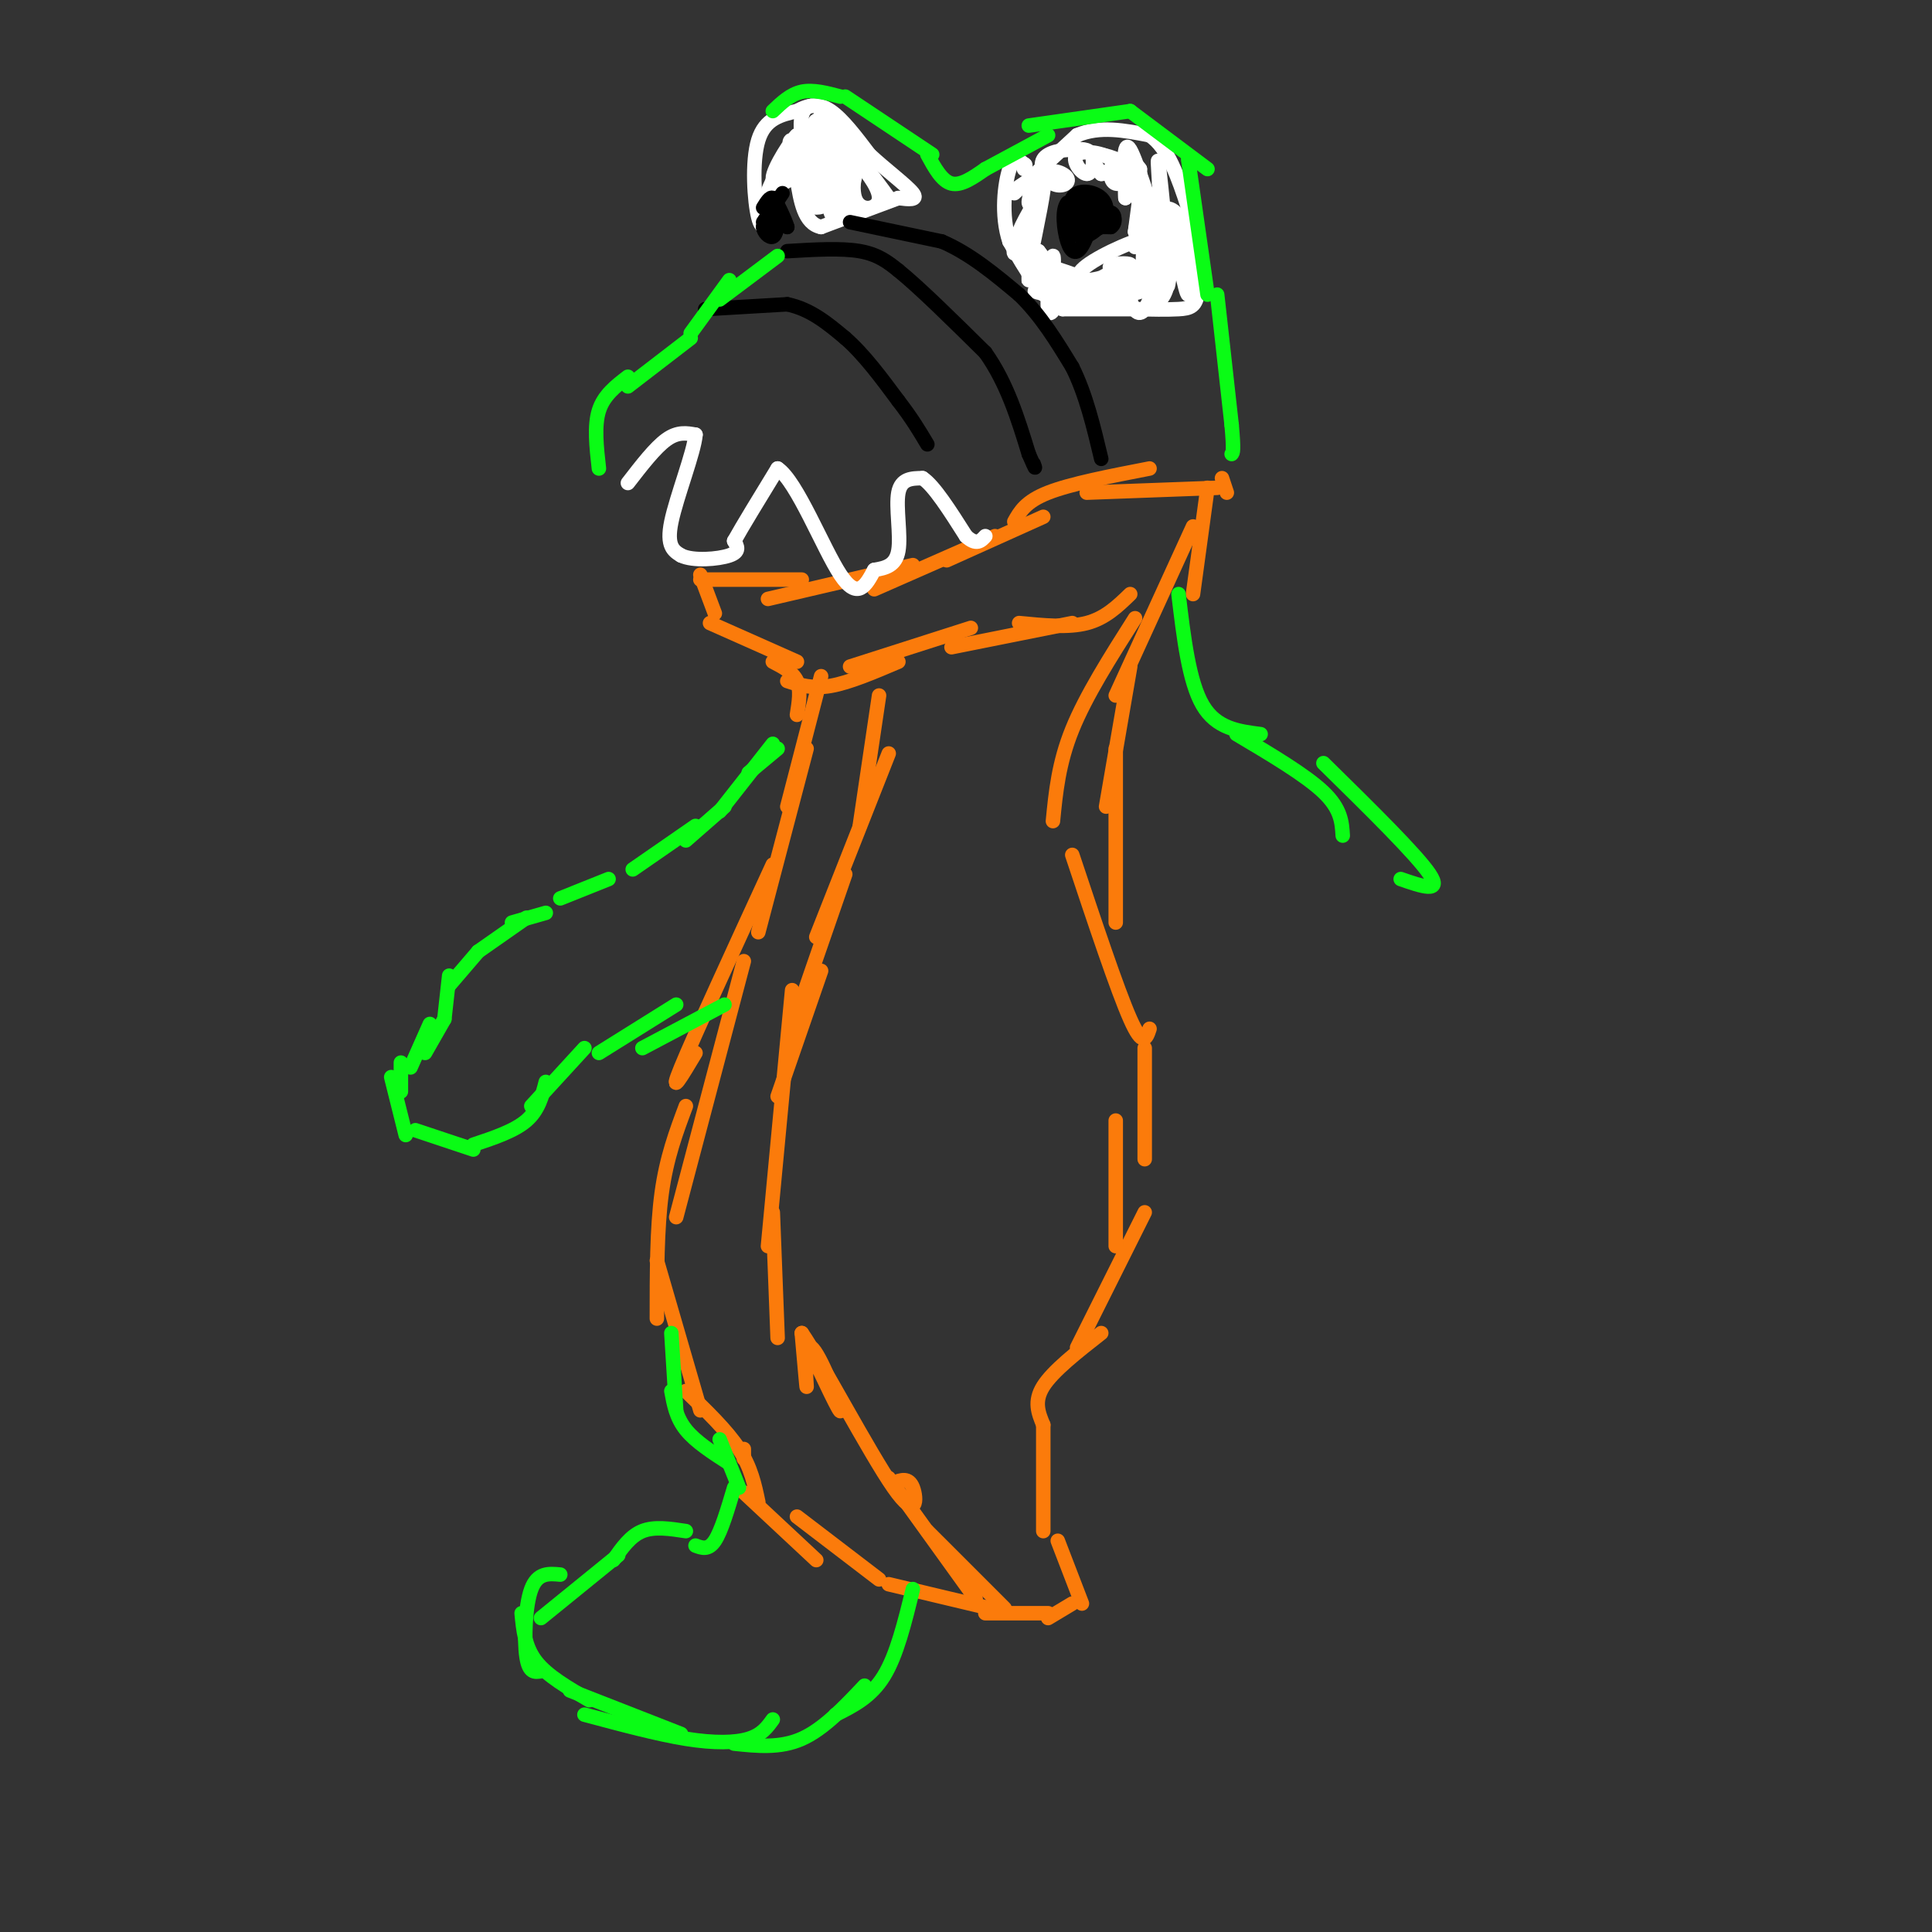 <svg viewBox='0 0 400 400' version='1.1' xmlns='http://www.w3.org/2000/svg' xmlns:xlink='http://www.w3.org/1999/xlink'><rect x="0" y="0" width="400" height="400" fill="#333333" stroke="none"/><g fill='none' stroke='#FB7B0B' stroke-width='3' stroke-linecap='round' stroke-linejoin='round'><path d='M170,140c0.000,0.000 -7.000,27.000 -7,27'/><path d='M167,155c0.000,0.000 -10.000,38.000 -10,38'/><path d='M160,179c-8.167,17.750 -16.333,35.500 -19,42c-2.667,6.500 0.167,1.750 3,-3'/><path d='M154,199c0.000,0.000 -14.000,53.000 -14,53'/><path d='M142,229c-2.000,5.333 -4.000,10.667 -5,18c-1.000,7.333 -1.000,16.667 -1,26'/><path d='M136,261c0.000,0.000 9.000,31.000 9,31'/><path d='M142,288c4.250,4.083 8.500,8.167 11,12c2.500,3.833 3.250,7.417 4,11'/><path d='M154,300c0.000,0.000 0.000,2.000 0,2'/><path d='M154,309c0.000,0.000 15.000,14.000 15,14'/><path d='M165,314c0.000,0.000 17.000,13.000 17,13'/><path d='M184,328c0.000,0.000 21.000,5.000 21,5'/><path d='M204,334c0.000,0.000 13.000,0.000 13,0'/><path d='M217,335c0.000,0.000 5.000,-3.000 5,-3'/><path d='M224,332c0.000,0.000 -5.000,-13.000 -5,-13'/><path d='M216,317c0.000,0.000 0.000,-22.000 0,-22'/><path d='M216,295c-1.000,-2.417 -2.000,-4.833 0,-8c2.000,-3.167 7.000,-7.083 12,-11'/><path d='M223,279c0.000,0.000 14.000,-28.000 14,-28'/><path d='M231,258c0.000,0.000 0.000,-26.000 0,-26'/><path d='M237,240c0.000,0.000 0.000,-23.000 0,-23'/><path d='M238,213c-0.667,2.000 -1.333,4.000 -4,-2c-2.667,-6.000 -7.333,-20.000 -12,-34'/><path d='M231,191c0.000,0.000 0.000,-36.000 0,-36'/><path d='M229,167c0.000,0.000 5.000,-29.000 5,-29'/><path d='M218,170c0.583,-6.000 1.167,-12.000 4,-19c2.833,-7.000 7.917,-15.000 13,-23'/><path d='M231,144c0.000,0.000 16.000,-35.000 16,-35'/><path d='M247,123c0.000,0.000 3.000,-22.000 3,-22'/><path d='M254,102c0.000,0.000 -1.000,-3.000 -1,-3'/><path d='M165,148c0.417,-2.583 0.833,-5.167 0,-7c-0.833,-1.833 -2.917,-2.917 -5,-4'/><path d='M165,137c0.000,0.000 -18.000,-8.000 -18,-8'/><path d='M148,127c0.000,0.000 -3.000,-8.000 -3,-8'/><path d='M145,120c0.000,0.000 21.000,0.000 21,0'/><path d='M159,124c0.000,0.000 30.000,-7.000 30,-7'/><path d='M181,122c0.000,0.000 25.000,-11.000 25,-11'/><path d='M196,116c0.000,0.000 20.000,-9.000 20,-9'/><path d='M210,108c1.167,-2.083 2.333,-4.167 7,-6c4.667,-1.833 12.833,-3.417 21,-5'/><path d='M225,102c0.000,0.000 27.000,-1.000 27,-1'/><path d='M163,141c2.583,0.833 5.167,1.667 9,1c3.833,-0.667 8.917,-2.833 14,-5'/><path d='M176,138c0.000,0.000 25.000,-8.000 25,-8'/><path d='M197,134c0.000,0.000 25.000,-5.000 25,-5'/><path d='M211,129c5.083,0.500 10.167,1.000 14,0c3.833,-1.000 6.417,-3.500 9,-6'/><path d='M182,144c0.000,0.000 -4.000,27.000 -4,27'/><path d='M184,156c0.000,0.000 -15.000,38.000 -15,38'/><path d='M175,181c-4.917,14.167 -9.833,28.333 -11,32c-1.167,3.667 1.417,-3.167 4,-10'/><path d='M170,201c0.000,0.000 -9.000,26.000 -9,26'/><path d='M164,205c0.000,0.000 -5.000,53.000 -5,53'/><path d='M160,251c0.000,0.000 1.000,26.000 1,26'/><path d='M167,278c3.613,7.690 7.226,15.381 7,14c-0.226,-1.381 -4.292,-11.833 -6,-13c-1.708,-1.167 -1.060,6.952 -1,8c0.060,1.048 -0.470,-4.976 -1,-11'/><path d='M166,276c3.857,5.524 14.000,24.833 19,32c5.000,7.167 4.857,2.190 4,0c-0.857,-2.190 -2.429,-1.595 -4,-1'/><path d='M184,306c0.000,0.000 18.000,25.000 18,25'/><path d='M192,317c0.000,0.000 16.000,16.000 16,16'/></g>
<g fill='none' stroke='#FFFFFF' stroke-width='3' stroke-linecap='round' stroke-linejoin='round'><path d='M130,100c2.833,-3.667 5.667,-7.333 8,-9c2.333,-1.667 4.167,-1.333 6,-1'/><path d='M144,90c-0.267,3.533 -3.933,12.867 -5,18c-1.067,5.133 0.467,6.067 2,7'/><path d='M141,115c2.489,1.222 7.711,0.778 10,0c2.289,-0.778 1.644,-1.889 1,-3'/><path d='M152,112c1.667,-3.000 5.333,-9.000 9,-15'/><path d='M161,97c3.978,2.600 9.422,16.600 13,22c3.578,5.400 5.289,2.200 7,-1'/><path d='M181,118c2.274,-0.381 4.458,-0.833 5,-4c0.542,-3.167 -0.560,-9.048 0,-12c0.560,-2.952 2.780,-2.976 5,-3'/><path d='M191,99c2.333,1.500 5.667,6.750 9,12'/><path d='M200,111c2.167,2.000 3.083,1.000 4,0'/><path d='M160,45c-1.089,1.644 -2.178,3.289 -3,0c-0.822,-3.289 -1.378,-11.511 0,-16c1.378,-4.489 4.689,-5.244 8,-6'/><path d='M165,23c2.444,-1.333 4.556,-1.667 7,0c2.444,1.667 5.222,5.333 8,9'/><path d='M180,32c3.378,3.133 7.822,6.467 9,8c1.178,1.533 -0.911,1.267 -3,1'/><path d='M186,41c-3.167,1.167 -9.583,3.583 -16,6'/><path d='M170,47c-3.500,-0.667 -4.250,-5.333 -5,-10'/><path d='M165,37c-2.378,-0.356 -5.822,3.756 -6,3c-0.178,-0.756 2.911,-6.378 6,-12'/><path d='M165,28c-0.600,0.271 -5.099,6.949 -5,9c0.099,2.051 4.796,-0.525 6,-3c1.204,-2.475 -1.085,-4.850 -2,-5c-0.915,-0.150 -0.458,1.925 0,4'/><path d='M164,33c1.109,1.376 3.883,2.816 5,1c1.117,-1.816 0.578,-6.889 -1,-7c-1.578,-0.111 -4.194,4.739 -4,8c0.194,3.261 3.198,4.932 5,3c1.802,-1.932 2.401,-7.466 3,-13'/><path d='M172,25c-1.037,-3.164 -5.130,-4.573 -6,-1c-0.870,3.573 1.482,12.129 3,13c1.518,0.871 2.201,-5.942 2,-9c-0.201,-3.058 -1.285,-2.362 -2,-2c-0.715,0.362 -1.061,0.389 -1,3c0.061,2.611 0.531,7.805 1,13'/><path d='M169,42c1.296,0.349 4.036,-5.279 5,-10c0.964,-4.721 0.150,-8.536 -2,-6c-2.150,2.536 -5.638,11.422 -5,15c0.638,3.578 5.403,1.848 7,-2c1.597,-3.848 0.028,-9.814 -1,-11c-1.028,-1.186 -1.514,2.407 -2,6'/><path d='M171,34c-0.447,2.358 -0.564,5.252 0,7c0.564,1.748 1.809,2.351 3,0c1.191,-2.351 2.328,-7.657 2,-10c-0.328,-2.343 -2.121,-1.722 -3,0c-0.879,1.722 -0.844,4.544 -1,7c-0.156,2.456 -0.504,4.546 0,6c0.504,1.454 1.858,2.273 3,0c1.142,-2.273 2.071,-7.636 3,-13'/><path d='M178,31c-0.148,0.120 -2.019,6.919 -1,10c1.019,3.081 4.928,2.445 5,0c0.072,-2.445 -3.694,-6.699 -4,-7c-0.306,-0.301 2.847,3.349 6,7'/><path d='M184,41c-2.222,-3.178 -10.778,-14.622 -14,-16c-3.222,-1.378 -1.111,7.311 1,16'/><path d='M171,41c-0.156,-2.400 -1.044,-16.400 -1,-18c0.044,-1.600 1.022,9.200 2,20'/><path d='M210,40c0.000,0.000 13.000,-12.000 13,-12'/><path d='M223,28c4.667,-2.000 9.833,-1.000 15,0'/><path d='M238,28c3.833,2.500 5.917,8.750 8,15'/><path d='M246,43c1.667,5.333 1.833,11.167 2,17'/><path d='M248,60c-0.178,3.533 -1.622,3.867 -4,4c-2.378,0.133 -5.689,0.067 -9,0'/><path d='M235,64c-4.000,0.000 -9.500,0.000 -15,0'/><path d='M220,64c-4.333,-2.333 -7.667,-8.167 -11,-14'/><path d='M209,50c-1.844,-5.467 -0.956,-12.133 0,-15c0.956,-2.867 1.978,-1.933 3,-1'/><path d='M212,34c0.500,0.000 0.250,0.500 0,1'/><path d='M209,40c0.000,0.000 6.000,-4.000 6,-4'/><path d='M236,42c-0.556,5.067 -1.111,10.133 -1,9c0.111,-1.133 0.889,-8.467 1,-10c0.111,-1.533 -0.444,2.733 -1,7'/><path d='M235,48c0.238,-1.202 1.333,-7.708 2,-7c0.667,0.708 0.905,8.631 1,10c0.095,1.369 0.048,-3.815 0,-9'/><path d='M238,42c0.255,1.724 0.893,10.534 2,11c1.107,0.466 2.683,-7.413 3,-7c0.317,0.413 -0.624,9.118 -1,12c-0.376,2.882 -0.188,-0.059 0,-3'/><path d='M242,55c-0.444,-5.044 -1.556,-16.156 -2,-20c-0.444,-3.844 -0.222,-0.422 0,3'/><path d='M240,38c0.345,3.571 1.208,11.000 0,9c-1.208,-2.000 -4.488,-13.429 -6,-16c-1.512,-2.571 -1.256,3.714 -1,10'/><path d='M233,41c-0.060,-1.155 0.292,-9.042 1,-9c0.708,0.042 1.774,8.012 2,10c0.226,1.988 -0.387,-2.006 -1,-6'/><path d='M235,36c0.067,0.978 0.733,6.422 1,7c0.267,0.578 0.133,-3.711 0,-8'/><path d='M236,35c-1.053,-1.739 -3.685,-2.088 -5,-1c-1.315,1.088 -1.311,3.611 0,4c1.311,0.389 3.930,-1.357 3,-3c-0.930,-1.643 -5.409,-3.184 -7,-3c-1.591,0.184 -0.296,2.092 1,4'/><path d='M228,36c1.057,0.081 3.200,-1.716 2,-3c-1.200,-1.284 -5.744,-2.056 -7,-1c-1.256,1.056 0.777,3.938 2,4c1.223,0.062 1.635,-2.697 1,-4c-0.635,-1.303 -2.318,-1.152 -4,-1'/><path d='M222,31c-2.033,-0.010 -5.115,0.467 -6,2c-0.885,1.533 0.426,4.124 2,5c1.574,0.876 3.412,0.039 3,-1c-0.412,-1.039 -3.072,-2.280 -5,-1c-1.928,1.280 -3.122,5.080 -3,6c0.122,0.920 1.561,-1.040 3,-3'/><path d='M216,39c-0.579,1.131 -3.526,5.458 -5,9c-1.474,3.542 -1.474,6.300 0,3c1.474,-3.300 4.421,-12.657 5,-13c0.579,-0.343 -1.211,8.329 -3,17'/><path d='M213,55c-0.464,0.046 -0.124,-8.338 0,-8c0.124,0.338 0.033,9.399 0,11c-0.033,1.601 -0.010,-4.257 0,-6c0.010,-1.743 0.005,0.628 0,3'/><path d='M213,55c0.817,2.497 2.860,7.241 4,6c1.140,-1.241 1.378,-8.467 1,-8c-0.378,0.467 -1.371,8.626 -1,11c0.371,2.374 2.106,-1.036 2,-4c-0.106,-2.964 -2.053,-5.482 -4,-8'/><path d='M215,52c0.578,0.756 4.022,6.644 4,7c-0.022,0.356 -3.511,-4.822 -7,-10'/><path d='M212,49c-1.400,-0.356 -1.400,3.756 1,6c2.400,2.244 7.200,2.622 12,3'/><path d='M225,58c-0.464,-0.429 -7.625,-3.000 -9,-3c-1.375,-0.000 3.036,2.571 7,3c3.964,0.429 7.482,-1.286 11,-3'/><path d='M234,55c0.689,-0.600 -3.089,-0.600 -4,0c-0.911,0.600 1.044,1.800 3,3'/><path d='M233,58c1.667,0.179 4.333,-0.875 3,-1c-1.333,-0.125 -6.667,0.679 -8,1c-1.333,0.321 1.333,0.161 4,0'/><path d='M232,58c2.578,0.267 7.022,0.933 8,1c0.978,0.067 -1.511,-0.467 -4,-1'/><path d='M236,58c-2.086,-0.601 -5.301,-1.604 -7,-1c-1.699,0.604 -1.880,2.817 1,3c2.880,0.183 8.823,-1.662 9,-2c0.177,-0.338 -5.411,0.831 -11,2'/><path d='M228,60c-3.026,0.303 -5.089,0.061 -3,0c2.089,-0.061 8.332,0.061 6,0c-2.332,-0.061 -13.238,-0.303 -16,0c-2.762,0.303 2.619,1.152 8,2'/><path d='M223,62c4.583,0.024 12.042,-0.917 14,-2c1.958,-1.083 -1.583,-2.310 -3,-2c-1.417,0.310 -0.708,2.155 0,4'/><path d='M234,62c0.454,1.706 1.588,3.971 3,2c1.412,-1.971 3.100,-8.178 3,-9c-0.100,-0.822 -1.988,3.740 -2,6c-0.012,2.260 1.854,2.217 3,0c1.146,-2.217 1.573,-6.609 2,-11'/><path d='M243,50c0.967,1.571 2.383,10.998 3,11c0.617,0.002 0.435,-9.423 -1,-14c-1.435,-4.577 -4.124,-4.308 -5,-3c-0.876,1.308 0.062,3.654 1,6'/><path d='M241,50c0.743,1.702 2.100,2.956 2,2c-0.100,-0.956 -1.656,-4.122 -3,-5c-1.344,-0.878 -2.477,0.533 -3,3c-0.523,2.467 -0.435,5.991 0,6c0.435,0.009 1.218,-3.495 2,-7'/><path d='M239,49c-2.800,0.022 -10.800,3.578 -14,6c-3.200,2.422 -1.600,3.711 0,5'/></g>
<g fill='none' stroke='#000000' stroke-width='3' stroke-linecap='round' stroke-linejoin='round'><path d='M224,42c-0.583,2.083 -1.167,4.167 -1,4c0.167,-0.167 1.083,-2.583 2,-5'/><path d='M225,41c-1.002,0.537 -4.506,4.381 -4,6c0.506,1.619 5.021,1.013 7,0c1.979,-1.013 1.423,-2.432 0,-3c-1.423,-0.568 -3.711,-0.284 -6,0'/><path d='M222,44c-0.887,1.422 -0.105,4.978 2,5c2.105,0.022 5.533,-3.489 5,-5c-0.533,-1.511 -5.028,-1.022 -7,0c-1.972,1.022 -1.421,2.578 0,3c1.421,0.422 3.710,-0.289 6,-1'/><path d='M228,46c1.302,-1.158 1.556,-3.553 0,-5c-1.556,-1.447 -4.922,-1.944 -6,0c-1.078,1.944 0.133,6.331 2,7c1.867,0.669 4.391,-2.380 4,-4c-0.391,-1.620 -3.695,-1.810 -7,-2'/><path d='M221,42c-1.219,1.321 -0.766,5.622 0,8c0.766,2.378 1.844,2.833 3,1c1.156,-1.833 2.388,-5.955 2,-7c-0.388,-1.045 -2.397,0.987 -2,2c0.397,1.013 3.198,1.006 6,1'/><path d='M230,47c1.111,-0.644 0.889,-2.756 0,-3c-0.889,-0.244 -2.444,1.378 -4,3'/><path d='M162,40c-1.833,2.750 -3.667,5.500 -4,6c-0.333,0.500 0.833,-1.250 2,-3'/><path d='M160,43c0.833,0.167 1.917,2.083 3,4'/><path d='M163,47c-0.285,-1.161 -2.499,-6.064 -3,-6c-0.501,0.064 0.711,5.094 1,6c0.289,0.906 -0.346,-2.313 -1,-3c-0.654,-0.687 -1.327,1.156 -2,3'/><path d='M158,47c0.073,1.089 1.257,2.313 2,2c0.743,-0.313 1.046,-2.161 1,-4c-0.046,-1.839 -0.442,-3.668 -1,-4c-0.558,-0.332 -1.279,0.834 -2,2'/><path d='M146,64c0.000,0.000 17.000,-1.000 17,-1'/><path d='M163,63c4.833,1.000 8.417,4.000 12,7'/><path d='M175,70c3.833,3.333 7.417,8.167 11,13'/><path d='M186,83c2.833,3.667 4.417,6.333 6,9'/><path d='M163,52c5.583,-0.333 11.167,-0.667 15,0c3.833,0.667 5.917,2.333 8,4'/><path d='M186,56c4.333,3.500 11.167,10.250 18,17'/><path d='M204,73c4.500,6.333 6.750,13.667 9,21'/><path d='M213,94c1.667,3.833 1.333,2.917 1,2'/><path d='M176,46c0.000,0.000 19.000,4.000 19,4'/><path d='M195,50c5.833,2.500 10.917,6.750 16,11'/><path d='M211,61c4.500,4.333 7.750,9.667 11,15'/><path d='M222,76c2.833,5.667 4.417,12.333 6,19'/></g>
<g fill='none' stroke='#0AFC15' stroke-width='3' stroke-linecap='round' stroke-linejoin='round'><path d='M161,155c0.000,0.000 -6.000,5.000 -6,5'/><path d='M160,154c0.000,0.000 -11.000,14.000 -11,14'/><path d='M150,167c0.000,0.000 -8.000,7.000 -8,7'/><path d='M144,171c0.000,0.000 -13.000,9.000 -13,9'/><path d='M126,182c0.000,0.000 -10.000,4.000 -10,4'/><path d='M113,189c0.000,0.000 -7.000,2.000 -7,2'/><path d='M109,190c0.000,0.000 -10.000,7.000 -10,7'/><path d='M99,197c0.000,0.000 -6.000,7.000 -6,7'/><path d='M93,202c0.000,0.000 -1.000,9.000 -1,9'/><path d='M92,211c0.000,0.000 -4.000,7.000 -4,7'/><path d='M89,212c0.000,0.000 -4.000,9.000 -4,9'/><path d='M83,220c0.000,0.000 0.000,6.000 0,6'/><path d='M81,223c0.000,0.000 3.000,12.000 3,12'/><path d='M86,234c0.000,0.000 12.000,4.000 12,4'/><path d='M98,237c4.250,-1.417 8.500,-2.833 11,-5c2.500,-2.167 3.250,-5.083 4,-8'/><path d='M110,229c0.000,0.000 11.000,-12.000 11,-12'/><path d='M124,218c0.000,0.000 16.000,-10.000 16,-10'/><path d='M133,217c0.000,0.000 17.000,-9.000 17,-9'/><path d='M139,276c0.000,0.000 1.000,16.000 1,16'/><path d='M139,288c0.500,2.750 1.000,5.500 3,8c2.000,2.500 5.500,4.750 9,7'/><path d='M149,298c0.000,0.000 4.000,10.000 4,10'/><path d='M152,308c-1.333,4.500 -2.667,9.000 -4,11c-1.333,2.000 -2.667,1.500 -4,1'/><path d='M142,317c-3.250,-0.500 -6.500,-1.000 -9,0c-2.500,1.000 -4.250,3.500 -6,6'/><path d='M128,322c0.000,0.000 -16.000,13.000 -16,13'/><path d='M116,326c-2.356,-0.222 -4.711,-0.444 -6,3c-1.289,3.444 -1.511,10.556 -1,14c0.511,3.444 1.756,3.222 3,3'/><path d='M108,334c0.333,3.500 0.667,7.000 3,10c2.333,3.000 6.667,5.500 11,8'/><path d='M118,350c0.000,0.000 23.000,9.000 23,9'/><path d='M121,355c7.533,2.022 15.067,4.044 21,5c5.933,0.956 10.267,0.844 13,0c2.733,-0.844 3.867,-2.422 5,-4'/><path d='M152,361c4.750,0.500 9.500,1.000 14,-1c4.500,-2.000 8.750,-6.500 13,-11'/><path d='M173,355c3.667,-1.833 7.333,-3.667 10,-8c2.667,-4.333 4.333,-11.167 6,-18'/><path d='M124,97c-0.500,-4.417 -1.000,-8.833 0,-12c1.000,-3.167 3.500,-5.083 6,-7'/><path d='M130,80c0.000,0.000 13.000,-10.000 13,-10'/><path d='M143,69c0.000,0.000 8.000,-11.000 8,-11'/><path d='M149,62c0.000,0.000 12.000,-9.000 12,-9'/><path d='M160,23c1.833,-1.750 3.667,-3.500 6,-4c2.333,-0.500 5.167,0.250 8,1'/><path d='M175,20c0.000,0.000 18.000,12.000 18,12'/><path d='M192,32c1.500,2.750 3.000,5.500 5,6c2.000,0.500 4.500,-1.250 7,-3'/><path d='M204,35c0.000,0.000 13.000,-7.000 13,-7'/><path d='M213,26c0.000,0.000 21.000,-3.000 21,-3'/><path d='M234,23c0.000,0.000 16.000,12.000 16,12'/><path d='M246,33c0.000,0.000 4.000,28.000 4,28'/><path d='M252,61c0.000,0.000 3.000,27.000 3,27'/><path d='M255,88c0.500,5.500 0.250,5.750 0,6'/><path d='M244,123c1.083,9.083 2.167,18.167 5,23c2.833,4.833 7.417,5.417 12,6'/><path d='M256,152c7.167,4.250 14.333,8.500 18,12c3.667,3.500 3.833,6.250 4,9'/><path d='M274,158c9.667,9.500 19.333,19.000 22,23c2.667,4.000 -1.667,2.500 -6,1'/></g>
</svg>